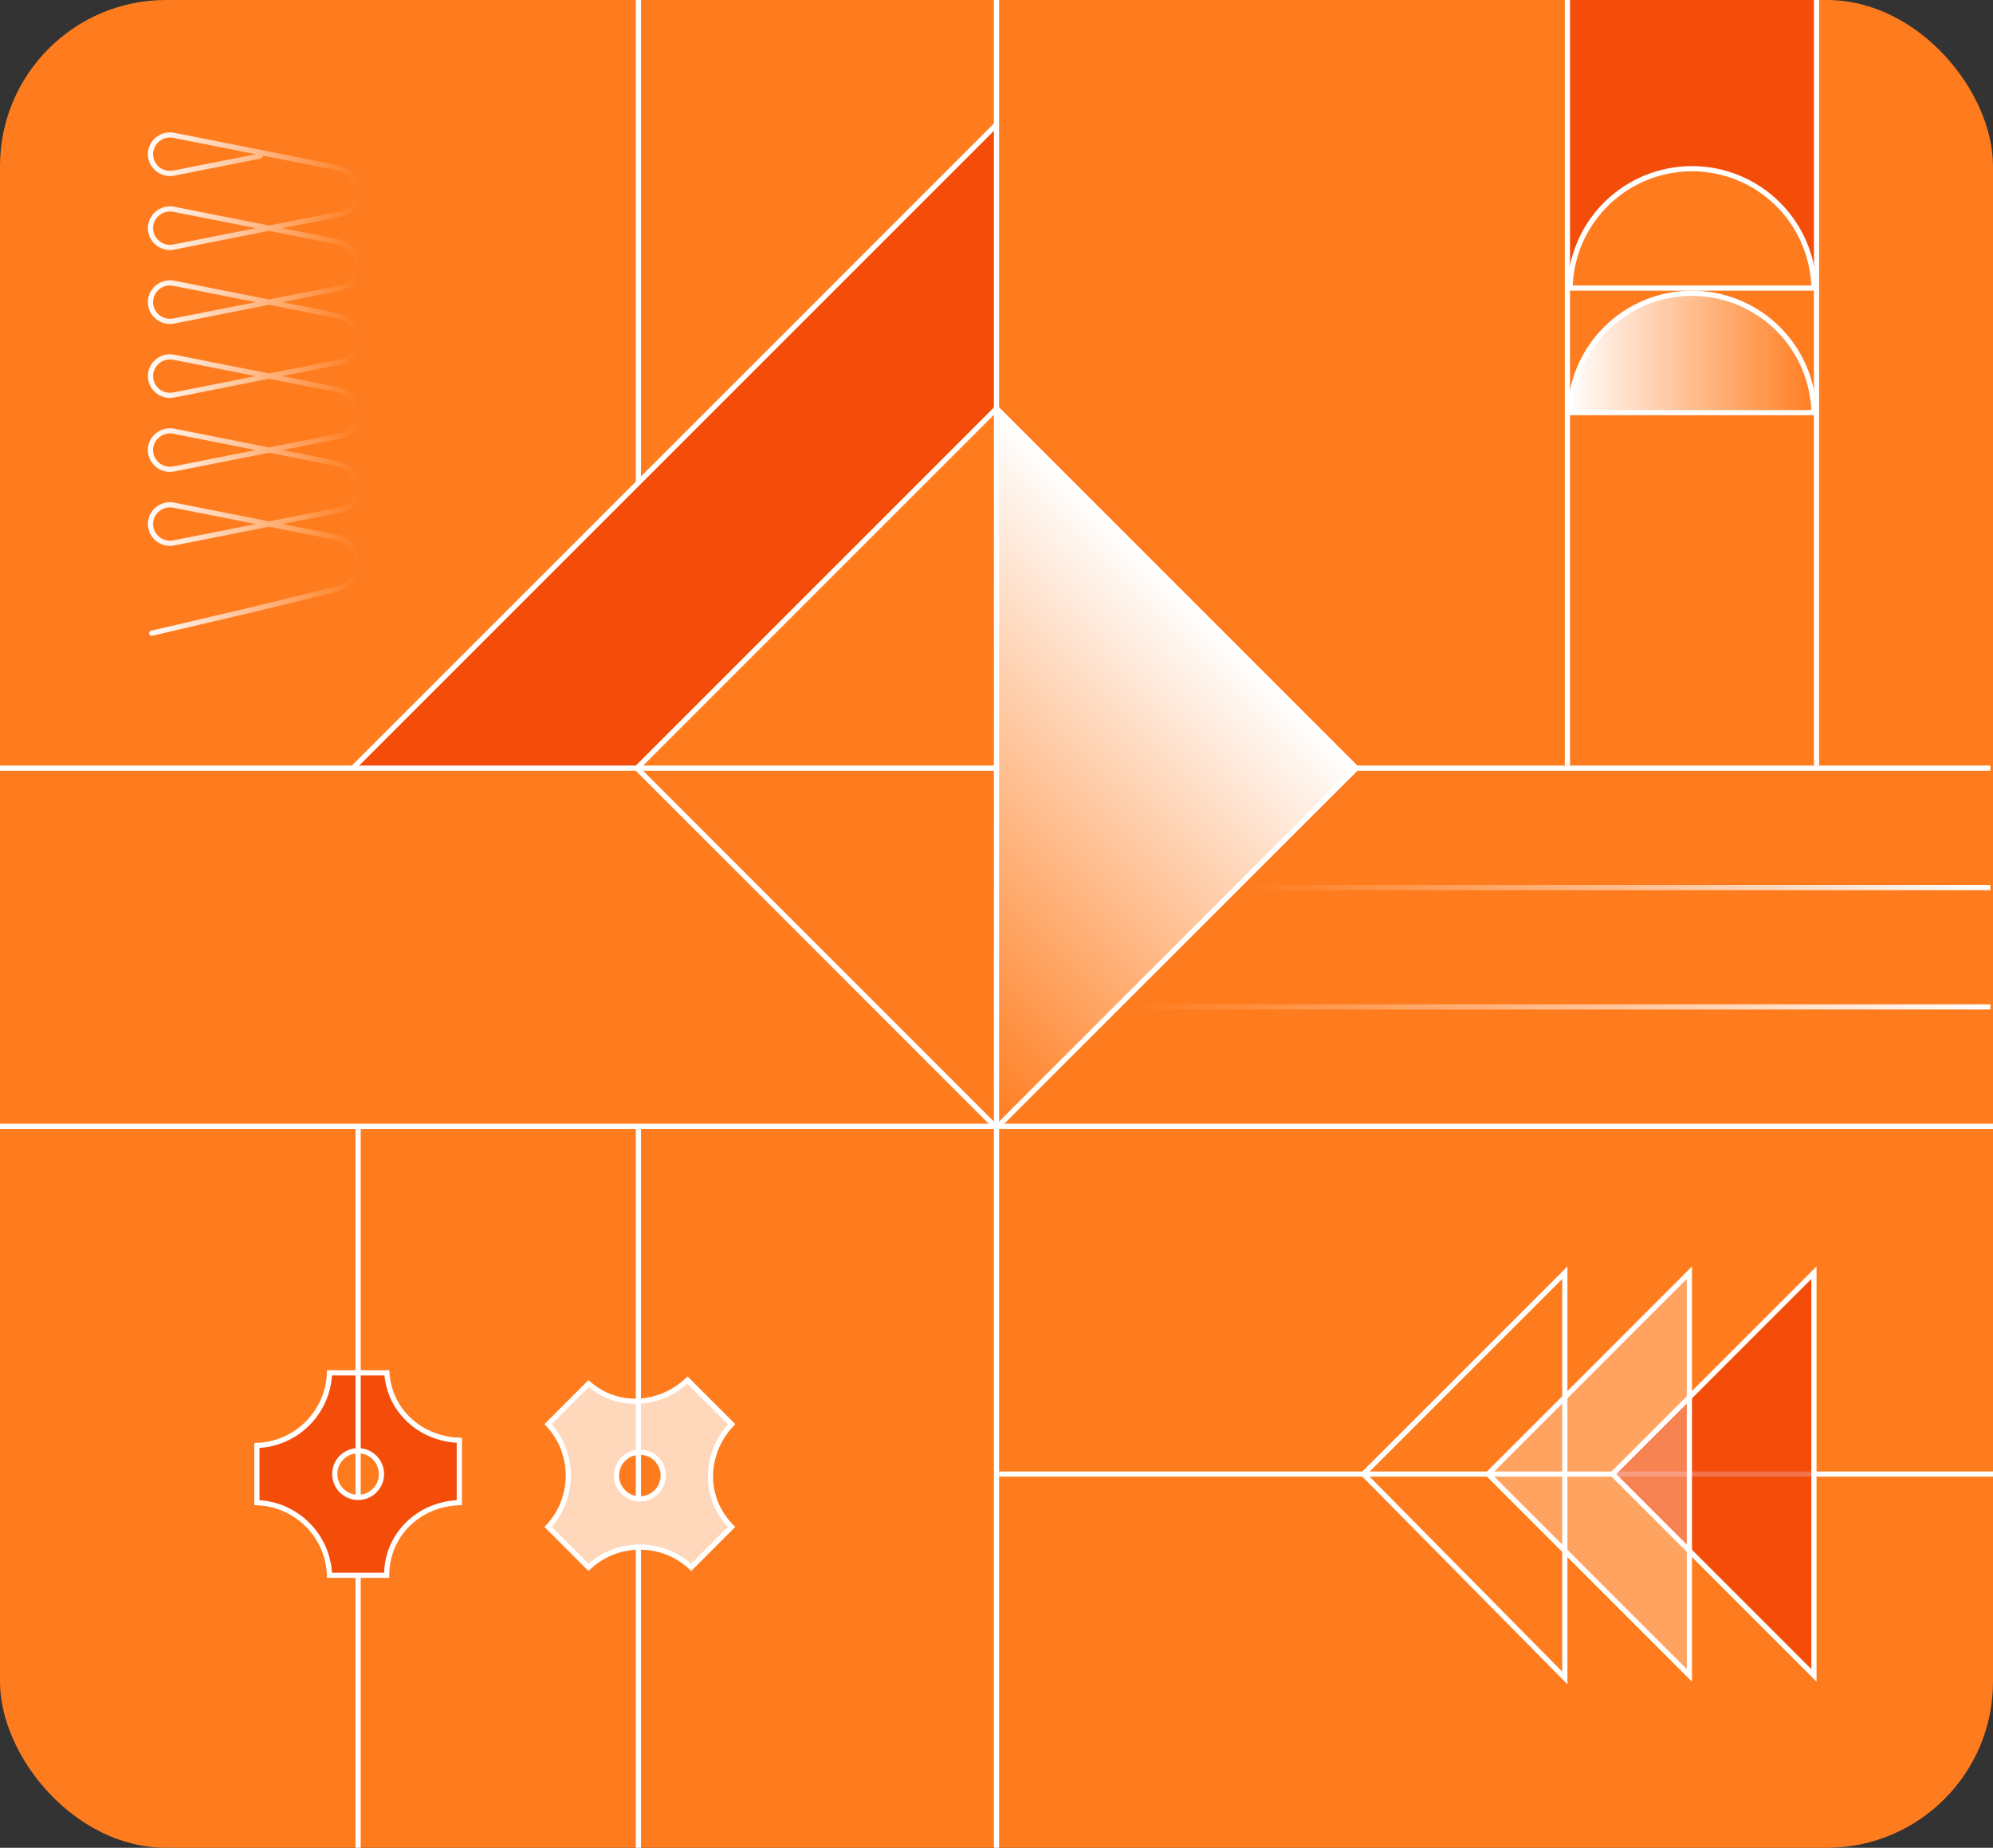 <?xml version="1.0" encoding="UTF-8"?> <svg xmlns="http://www.w3.org/2000/svg" width="384" height="356" viewBox="0 0 384 356" fill="none"><rect x="0" y="0" width="384" height="356" fill="#333333" stroke="none"/> <g clip-path="url(#clip0_6_12291)"> <rect width="384" height="356" rx="32" fill="#FF7C1E"></rect> <g clip-path="url(#clip1_6_12291)"> <path d="M192 78.661V24L68 148H123.279L192 78.661Z" fill="#EF3A00" fill-opacity="0.7"></path> <path d="M68 148L192 24" stroke="white"></path> </g> <path d="M192 78L262 148L192 218V78Z" fill="url(#paint0_linear_6_12291)"></path> <path d="M74.534 264.5C75.038 271.879 81.079 277.26 88.5 277.492V289.508C80.746 289.751 74.5 295.637 74.5 303.5H63.492C63.234 295.889 57.111 289.766 49.5 289.508V278.492C57.111 278.234 63.234 272.111 63.492 264.5H74.534ZM69 288.5C71.485 288.5 73.5 286.485 73.5 284C73.5 281.515 71.485 279.5 69 279.5C66.515 279.5 64.5 281.515 64.5 284C64.5 286.485 66.515 288.5 69 288.5Z" fill="#EF3A00" fill-opacity="0.7" stroke="white"></path> <path d="M113.409 266.582C118.983 271.444 127.06 270.977 132.471 265.894L140.967 274.39C135.656 280.045 135.402 288.623 140.962 294.184L133.178 301.968C127.614 296.769 118.955 296.769 113.391 301.968L105.601 294.178C110.8 288.614 110.8 279.955 105.601 274.391L113.409 266.582ZM126.466 287.466C128.223 285.709 128.224 282.86 126.466 281.102C124.709 279.345 121.86 279.345 120.102 281.102C118.345 282.859 118.345 285.709 120.102 287.466C121.86 289.224 124.709 289.223 126.466 287.466Z" fill="white" fill-opacity="0.7" stroke="white"></path> <path d="M122.707 148L192 78.707L261.293 148L192 217.293L122.707 148Z" stroke="white"></path> <path d="M383.5 194L216.5 194" stroke="url(#paint1_linear_6_12291)"></path> <path d="M383.5 171H239.5" stroke="url(#paint2_linear_6_12291)"></path> <path d="M349.991 56C349.908 53.036 349.293 50.11 348.173 47.367C346.967 44.413 345.199 41.728 342.971 39.468C340.742 37.207 338.096 35.413 335.184 34.19C332.273 32.966 329.152 32.336 326 32.336C322.848 32.336 319.727 32.966 316.816 34.19C313.904 35.413 311.258 37.207 309.029 39.468C306.801 41.728 305.033 44.413 303.827 47.367C302.707 50.11 302.092 53.036 302.009 56H302V0H350V56H349.991Z" fill="#EF3A00" fill-opacity="0.7"></path> <path d="M347.711 47.007C348.828 49.704 349.433 52.584 349.495 55.5L302.505 55.5C302.567 52.584 303.172 49.704 304.289 47.007C305.47 44.156 307.201 41.565 309.383 39.383C311.565 37.201 314.156 35.47 317.007 34.289C319.858 33.108 322.914 32.5 326 32.5C329.086 32.5 332.142 33.108 334.993 34.289C337.844 35.47 340.435 37.201 342.617 39.383C344.799 41.565 346.53 44.156 347.711 47.007Z" stroke="white"></path> <path d="M347.711 71.007C348.828 73.704 349.433 76.584 349.495 79.5L302.505 79.5C302.567 76.584 303.172 73.704 304.289 71.007C305.47 68.156 307.201 65.565 309.383 63.383C311.565 61.201 314.156 59.47 317.007 58.289C319.858 57.108 322.914 56.5 326 56.5C329.086 56.5 332.142 57.108 334.993 58.289C337.844 59.47 340.435 61.201 342.617 63.383C344.799 65.565 346.53 68.156 347.711 71.007Z" fill="url(#paint3_linear_6_12291)" stroke="white"></path> <path d="M192 0V356" stroke="white"></path> <path d="M384 217H0" stroke="white"></path> <path d="M384 284H192.5" stroke="white"></path> <path d="M69 303.5V356" stroke="white"></path> <path d="M123 298V356" stroke="white"></path> <path d="M69 217V288.5" stroke="white"></path> <path d="M123 0V93" stroke="white"></path> <path d="M123 217V289" stroke="white"></path> <path d="M192.5 148H0" stroke="white"></path> <path d="M383.5 148H259.5" stroke="white"></path> <path d="M302 0V147.5" stroke="white"></path> <path d="M350 0V147.5" stroke="white"></path> <path d="M349.5 245.207L349.5 322.793L310.707 284L349.5 245.207Z" fill="#EF3A00" fill-opacity="0.7" stroke="white"></path> <path d="M325.5 245.207L325.5 322.793L286.707 284L325.5 245.207Z" fill="white" fill-opacity="0.3" stroke="white"></path> <path d="M262.705 284.002L301.5 245.207L301.5 323.282L262.705 284.002Z" stroke="white"></path> <path d="M51.862 100.963L64.876 103.54C67.274 104.015 69 106.099 69 108.519C69 110.857 67.388 112.892 65.095 113.45L48.092 117.589L29.24 122M51.862 100.963L33.484 97.325C32.136 97.058 30.749 97.543 29.869 98.588C28.71 99.964 28.71 101.963 29.869 103.339C30.749 104.384 32.136 104.869 33.484 104.602L51.862 100.963ZM51.862 100.963L65.639 98.236C67.593 97.849 69 96.15 69 94.177C69 91.81 67.312 89.772 64.967 89.307L51.862 86.713M51.862 86.713L33.484 83.074C32.136 82.808 30.749 83.292 29.869 84.337C28.71 85.713 28.71 87.712 29.869 89.088C30.749 90.134 32.136 90.618 33.484 90.352L51.862 86.713ZM51.862 86.713L65.639 83.985C67.593 83.599 69 81.9 69 79.927C69 77.559 67.312 75.521 64.967 75.057L51.862 72.462M51.862 72.462L33.484 68.824C32.136 68.557 30.749 69.042 29.869 70.087C28.71 71.463 28.71 73.462 29.869 74.838C30.749 75.883 32.136 76.368 33.484 76.101L51.862 72.462ZM51.862 72.462L65.639 69.735C67.593 69.348 69 67.649 69 65.676C69 63.309 67.312 61.271 64.967 60.806L51.862 58.212M51.862 58.212L33.484 54.573C32.136 54.306 30.749 54.791 29.869 55.836C28.71 57.212 28.71 59.211 29.869 60.587C30.749 61.633 32.136 62.117 33.484 61.85L51.862 58.212ZM51.862 58.212L65.639 55.484C67.593 55.097 69 53.399 69 51.426C69 49.058 67.312 47.02 64.967 46.556L51.862 43.961M51.862 43.961L33.484 40.323C32.136 40.056 30.749 40.541 29.869 41.586C28.71 42.962 28.71 44.961 29.869 46.337C30.749 47.382 32.136 47.867 33.484 47.6L51.862 43.961ZM51.862 43.961L65.639 41.234C67.593 40.847 69 39.148 69 37.175C69 34.808 67.312 32.77 64.967 32.305L33.484 26.072C32.136 25.805 30.749 26.29 29.869 27.335C28.71 28.711 28.71 30.71 29.869 32.086C30.749 33.132 32.136 33.616 33.484 33.349L50.148 30.05" stroke="url(#paint4_linear_6_12291)" stroke-linecap="round"></path> </g> <defs> <linearGradient id="paint0_linear_6_12291" x1="227" y1="113" x2="157" y2="183" gradientUnits="userSpaceOnUse"> <stop stop-color="white"></stop> <stop offset="1" stop-color="white" stop-opacity="0"></stop> </linearGradient> <linearGradient id="paint1_linear_6_12291" x1="384.08" y1="195.007" x2="218.24" y2="195.007" gradientUnits="userSpaceOnUse"> <stop stop-color="white"></stop> <stop offset="1" stop-color="white" stop-opacity="0"></stop> </linearGradient> <linearGradient id="paint2_linear_6_12291" x1="384" y1="172.007" x2="241" y2="172.007" gradientUnits="userSpaceOnUse"> <stop stop-color="white"></stop> <stop offset="1" stop-color="white" stop-opacity="0"></stop> </linearGradient> <linearGradient id="paint3_linear_6_12291" x1="302" y1="80" x2="350" y2="80" gradientUnits="userSpaceOnUse"> <stop stop-color="white"></stop> <stop offset="1" stop-color="white" stop-opacity="0"></stop> </linearGradient> <linearGradient id="paint4_linear_6_12291" x1="28.191" y1="81" x2="69" y2="81" gradientUnits="userSpaceOnUse"> <stop stop-color="white"></stop> <stop offset="1" stop-color="white" stop-opacity="0"></stop> </linearGradient> <clipPath id="clip0_6_12291"> <rect width="384" height="356" rx="32" fill="white"></rect> </clipPath> <clipPath id="clip1_6_12291"> <rect width="192" height="148" fill="white"></rect> </clipPath> </defs> </svg> 